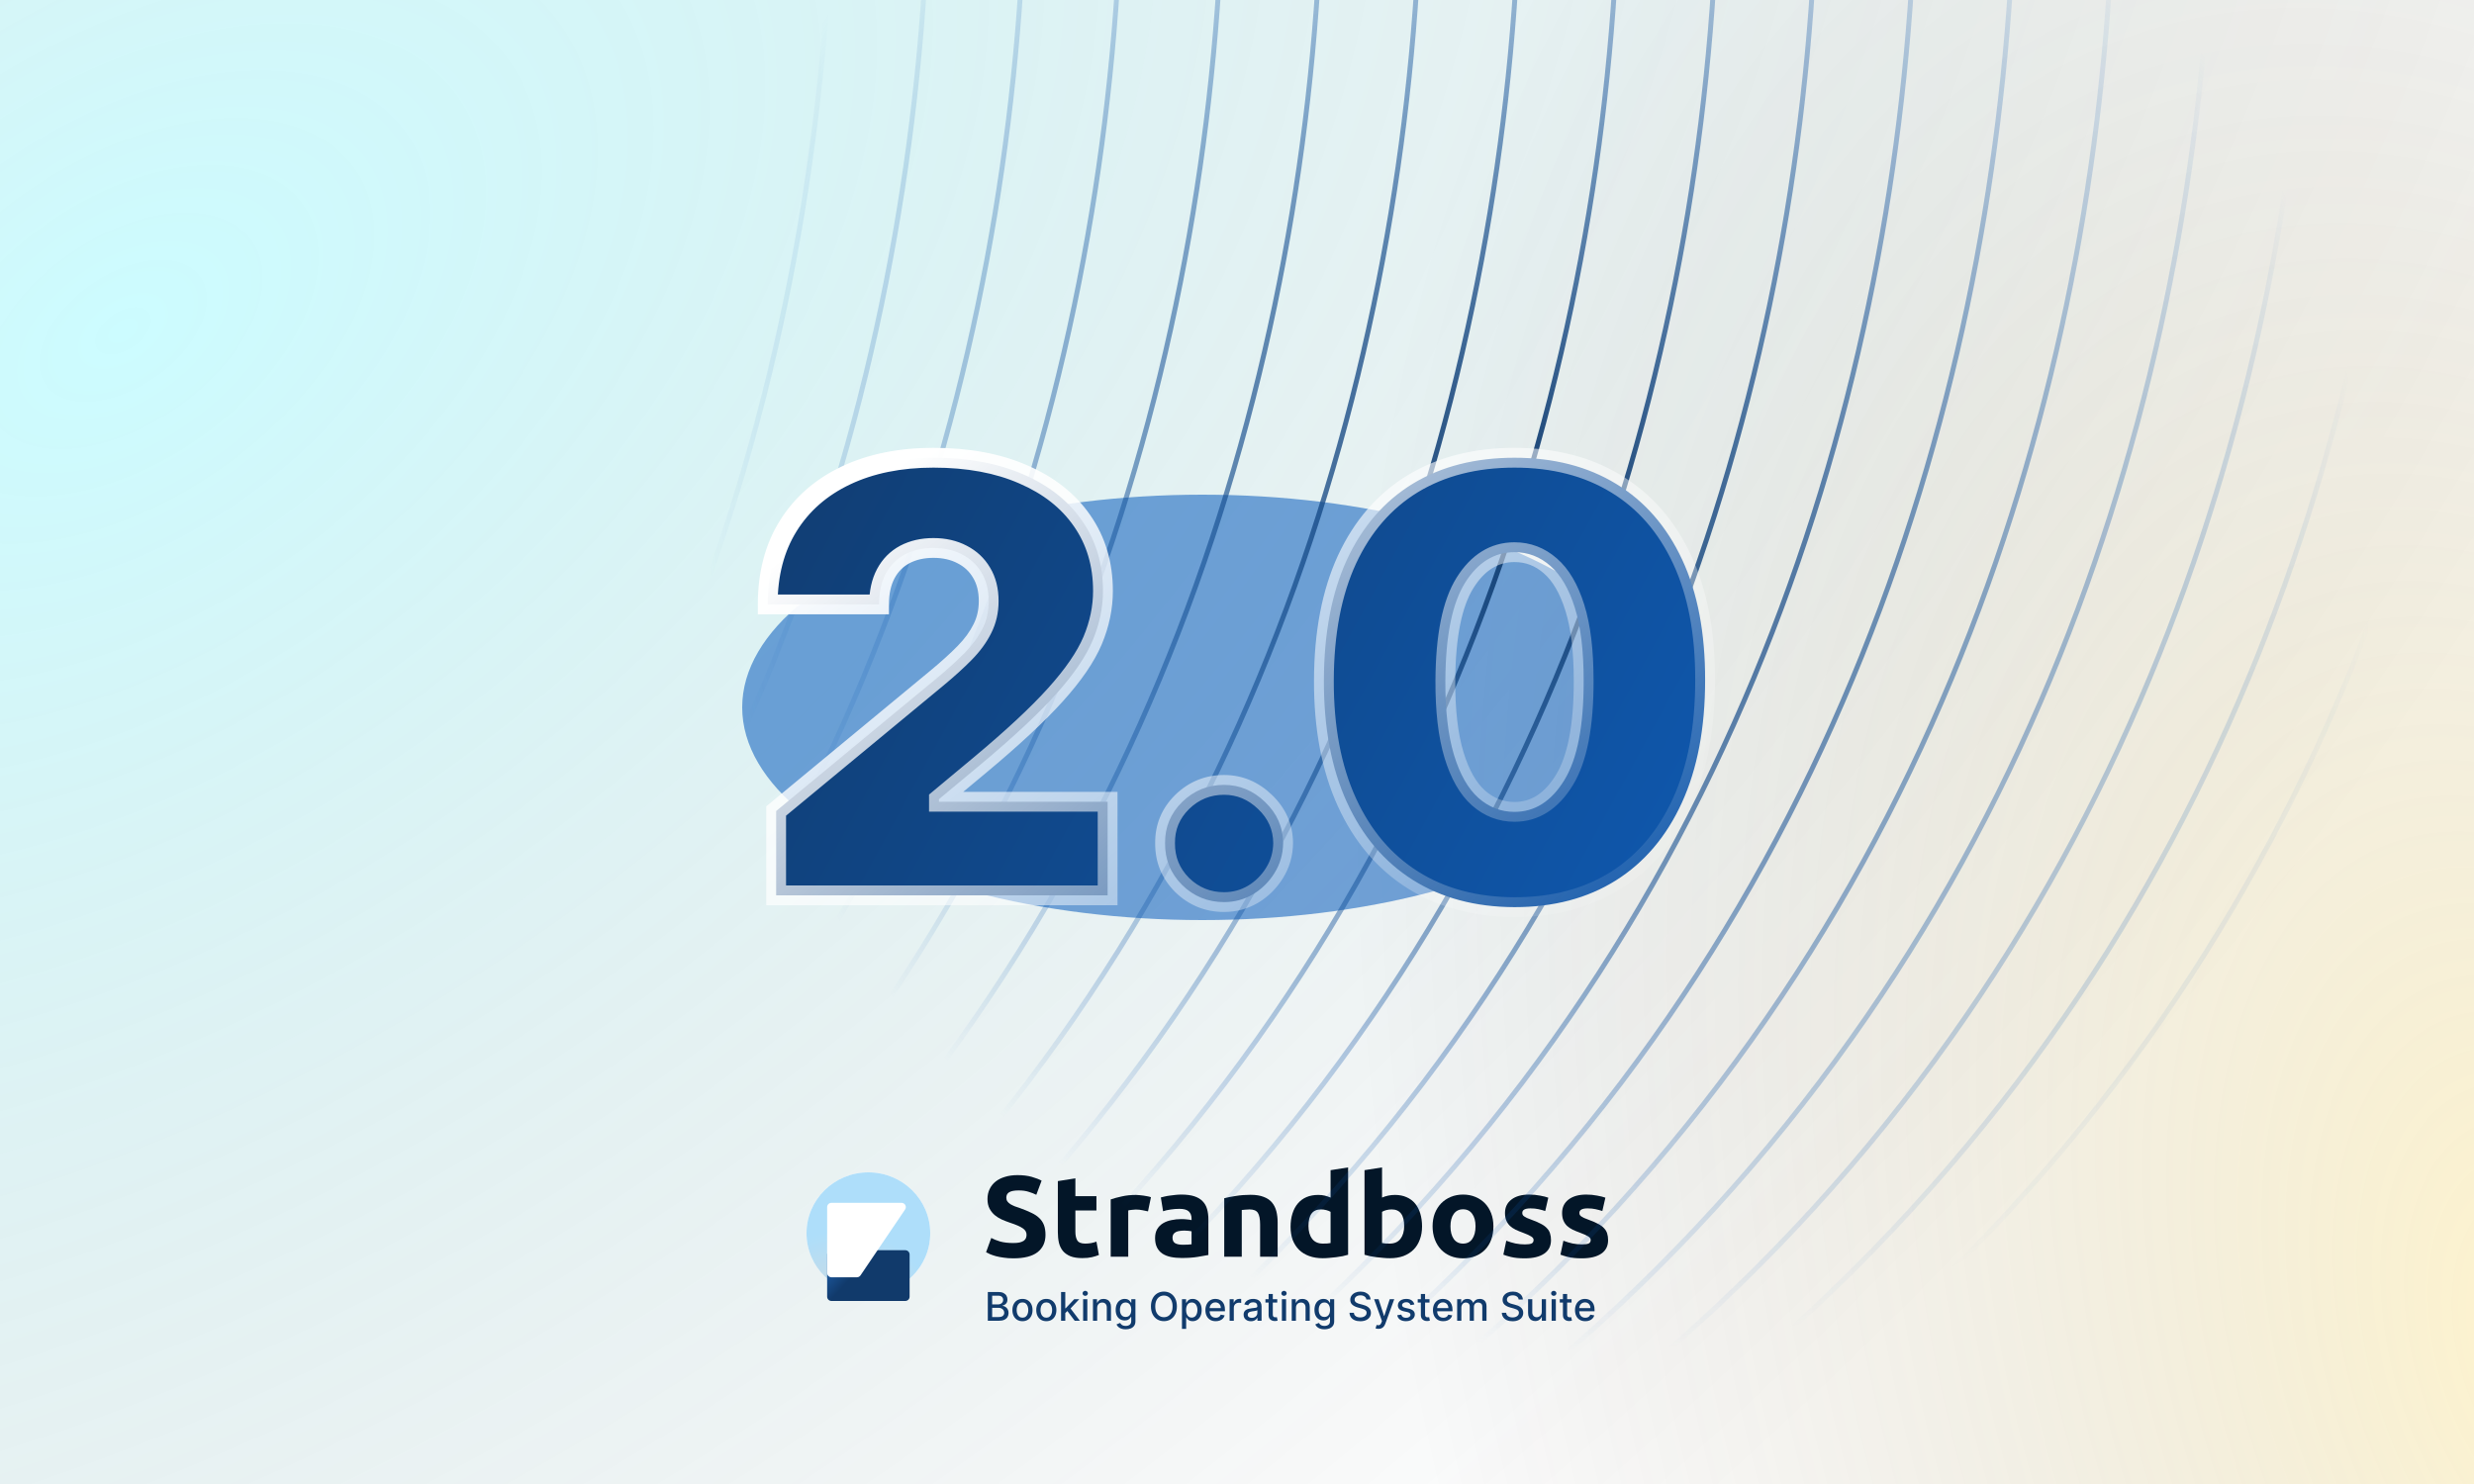 <svg width="500" height="300" viewBox="0 0 500 300" fill="none" xmlns="http://www.w3.org/2000/svg">
<g clip-path="url(#clip0_1_2)">
<rect width="500" height="300" fill="white"/>
<rect width="500" height="300" fill="url(#paint0_radial_1_2)" fill-opacity="0.2"/>
<rect width="500" height="300" fill="url(#paint1_radial_1_2)" fill-opacity="0.2"/>
<path d="M204.804 251.285C205.327 251.285 205.755 251.246 206.088 251.168C206.437 251.075 206.714 250.959 206.92 250.819C207.126 250.664 207.269 250.486 207.348 250.284C207.428 250.083 207.467 249.858 207.467 249.61C207.467 249.082 207.214 248.648 206.706 248.307C206.199 247.95 205.327 247.57 204.091 247.167C203.552 246.981 203.013 246.772 202.474 246.539C201.935 246.291 201.451 245.988 201.023 245.632C200.595 245.259 200.247 244.817 199.977 244.305C199.708 243.778 199.573 243.142 199.573 242.398C199.573 241.653 199.716 240.986 200.001 240.397C200.286 239.792 200.69 239.28 201.214 238.862C201.737 238.443 202.371 238.125 203.116 237.908C203.861 237.675 204.701 237.559 205.636 237.559C206.746 237.559 207.705 237.675 208.513 237.908C209.322 238.14 209.988 238.396 210.511 238.675L209.441 241.537C208.981 241.304 208.466 241.103 207.895 240.932C207.34 240.746 206.667 240.653 205.874 240.653C204.986 240.653 204.344 240.777 203.948 241.025C203.568 241.258 203.377 241.622 203.377 242.119C203.377 242.413 203.449 242.661 203.591 242.863C203.734 243.065 203.932 243.251 204.186 243.421C204.455 243.576 204.757 243.724 205.089 243.863C205.438 243.987 205.819 244.119 206.231 244.259C207.087 244.569 207.832 244.879 208.466 245.189C209.1 245.484 209.623 245.833 210.035 246.236C210.463 246.64 210.78 247.113 210.986 247.656C211.192 248.198 211.296 248.858 211.296 249.633C211.296 251.138 210.757 252.308 209.679 253.146C208.601 253.968 206.976 254.379 204.804 254.379C204.075 254.379 203.417 254.333 202.83 254.239C202.244 254.162 201.721 254.061 201.261 253.937C200.817 253.813 200.429 253.681 200.096 253.542C199.779 253.402 199.509 253.27 199.288 253.146L200.334 250.261C200.825 250.525 201.428 250.765 202.141 250.982C202.87 251.184 203.758 251.285 204.804 251.285Z" fill="#031628"/>
<path d="M213.793 238.768L217.336 238.21V241.816H221.592V244.701H217.336V249.005C217.336 249.734 217.463 250.315 217.716 250.75C217.986 251.184 218.517 251.401 219.31 251.401C219.69 251.401 220.078 251.37 220.475 251.308C220.887 251.23 221.259 251.13 221.592 251.006L222.092 253.704C221.664 253.875 221.188 254.022 220.665 254.146C220.142 254.27 219.5 254.332 218.739 254.332C217.772 254.332 216.971 254.208 216.337 253.96C215.703 253.697 215.196 253.34 214.815 252.89C214.435 252.425 214.165 251.866 214.007 251.215C213.864 250.564 213.793 249.842 213.793 249.051V238.768Z" fill="#031628"/>
<path d="M232.015 244.887C231.698 244.81 231.325 244.732 230.897 244.654C230.469 244.561 230.01 244.515 229.518 244.515C229.296 244.515 229.027 244.538 228.71 244.585C228.409 244.616 228.179 244.654 228.02 244.701V254.053H224.477V242.468C225.112 242.25 225.857 242.049 226.713 241.863C227.584 241.661 228.551 241.56 229.614 241.56C229.804 241.56 230.034 241.576 230.303 241.607C230.573 241.622 230.842 241.653 231.112 241.7C231.381 241.731 231.65 241.777 231.92 241.839C232.189 241.886 232.419 241.948 232.609 242.026L232.015 244.887Z" fill="#031628"/>
<path d="M239.056 251.634C239.405 251.634 239.738 251.626 240.055 251.61C240.372 251.595 240.625 251.572 240.816 251.541V248.912C240.673 248.881 240.459 248.85 240.174 248.819C239.888 248.788 239.627 248.772 239.389 248.772C239.056 248.772 238.739 248.795 238.438 248.842C238.152 248.873 237.899 248.943 237.677 249.051C237.455 249.16 237.281 249.307 237.154 249.493C237.027 249.68 236.964 249.912 236.964 250.191C236.964 250.734 237.146 251.114 237.51 251.331C237.891 251.533 238.406 251.634 239.056 251.634ZM238.771 241.49C239.817 241.49 240.689 241.607 241.386 241.839C242.084 242.072 242.639 242.406 243.051 242.84C243.479 243.274 243.78 243.801 243.954 244.422C244.129 245.042 244.216 245.732 244.216 246.492V253.704C243.709 253.813 243.003 253.937 242.1 254.077C241.196 254.232 240.102 254.309 238.818 254.309C238.01 254.309 237.273 254.239 236.607 254.1C235.957 253.96 235.394 253.735 234.919 253.425C234.443 253.099 234.078 252.681 233.825 252.169C233.571 251.657 233.444 251.029 233.444 250.284C233.444 249.571 233.587 248.966 233.872 248.47C234.174 247.973 234.57 247.578 235.061 247.283C235.553 246.989 236.115 246.779 236.749 246.655C237.384 246.516 238.041 246.446 238.723 246.446C239.183 246.446 239.587 246.469 239.936 246.516C240.3 246.547 240.594 246.593 240.816 246.655V246.329C240.816 245.74 240.633 245.267 240.269 244.91C239.904 244.554 239.27 244.375 238.366 244.375C237.764 244.375 237.17 244.422 236.583 244.515C235.997 244.592 235.489 244.709 235.061 244.864L234.609 242.072C234.816 242.01 235.069 241.948 235.37 241.886C235.687 241.808 236.028 241.746 236.393 241.7C236.757 241.638 237.138 241.591 237.534 241.56C237.946 241.514 238.358 241.49 238.771 241.49Z" fill="#031628"/>
<path d="M247.42 242.235C248.022 242.064 248.799 241.909 249.75 241.77C250.701 241.615 251.7 241.537 252.746 241.537C253.808 241.537 254.688 241.677 255.385 241.956C256.099 242.219 256.661 242.599 257.074 243.096C257.486 243.592 257.779 244.181 257.953 244.864C258.128 245.546 258.215 246.306 258.215 247.144V254.053H254.672V247.563C254.672 246.446 254.521 245.655 254.22 245.19C253.919 244.724 253.356 244.492 252.532 244.492C252.278 244.492 252.009 244.507 251.724 244.538C251.438 244.554 251.185 244.577 250.963 244.608V254.053H247.42V242.235Z" fill="#031628"/>
<path d="M264.442 247.842C264.442 248.912 264.687 249.773 265.179 250.424C265.67 251.075 266.399 251.401 267.366 251.401C267.683 251.401 267.977 251.393 268.246 251.378C268.516 251.347 268.738 251.316 268.912 251.285V244.98C268.69 244.841 268.397 244.724 268.032 244.631C267.683 244.538 267.327 244.492 266.962 244.492C265.282 244.492 264.442 245.608 264.442 247.842ZM272.455 253.658C272.138 253.751 271.773 253.844 271.361 253.937C270.949 254.015 270.513 254.084 270.053 254.146C269.609 254.208 269.15 254.255 268.674 254.286C268.214 254.333 267.771 254.356 267.343 254.356C266.312 254.356 265.393 254.208 264.584 253.914C263.776 253.619 263.094 253.2 262.539 252.657C261.984 252.099 261.557 251.432 261.255 250.657C260.97 249.866 260.827 248.982 260.827 248.005C260.827 247.012 260.954 246.12 261.208 245.329C261.461 244.523 261.826 243.84 262.302 243.282C262.777 242.723 263.356 242.297 264.037 242.002C264.735 241.708 265.527 241.56 266.415 241.56C266.907 241.56 267.343 241.607 267.723 241.7C268.119 241.793 268.516 241.925 268.912 242.095V236.558L272.455 236V253.658Z" fill="#031628"/>
<path d="M283.786 247.842C283.786 245.608 282.945 244.492 281.265 244.492C280.9 244.492 280.536 244.538 280.171 244.631C279.822 244.724 279.537 244.841 279.315 244.98V251.285C279.49 251.316 279.712 251.347 279.981 251.378C280.25 251.393 280.544 251.401 280.861 251.401C281.828 251.401 282.557 251.075 283.048 250.424C283.54 249.773 283.786 248.912 283.786 247.842ZM287.4 247.935C287.4 248.912 287.249 249.796 286.948 250.587C286.663 251.378 286.243 252.053 285.688 252.611C285.133 253.169 284.451 253.604 283.643 253.914C282.834 254.208 281.915 254.356 280.885 254.356C280.457 254.356 280.005 254.333 279.529 254.286C279.07 254.255 278.61 254.208 278.15 254.146C277.706 254.084 277.278 254.015 276.866 253.937C276.454 253.844 276.089 253.751 275.772 253.658V236.558L279.315 236V242.095C279.712 241.925 280.124 241.793 280.552 241.7C280.98 241.607 281.439 241.56 281.931 241.56C282.819 241.56 283.603 241.715 284.285 242.026C284.966 242.32 285.537 242.747 285.997 243.305C286.457 243.863 286.805 244.538 287.043 245.329C287.281 246.105 287.4 246.973 287.4 247.935Z" fill="#031628"/>
<path d="M301.822 247.911C301.822 248.873 301.679 249.757 301.394 250.564C301.108 251.355 300.696 252.037 300.157 252.611C299.618 253.169 298.968 253.603 298.207 253.914C297.462 254.224 296.622 254.379 295.687 254.379C294.767 254.379 293.927 254.224 293.166 253.914C292.421 253.603 291.779 253.169 291.24 252.611C290.701 252.037 290.281 251.355 289.98 250.564C289.679 249.757 289.528 248.873 289.528 247.911C289.528 246.95 289.679 246.074 289.98 245.283C290.297 244.492 290.725 243.817 291.264 243.259C291.819 242.7 292.469 242.266 293.214 241.956C293.975 241.646 294.799 241.49 295.687 241.49C296.59 241.49 297.415 241.646 298.16 241.956C298.921 242.266 299.571 242.7 300.11 243.259C300.649 243.817 301.069 244.492 301.37 245.283C301.671 246.074 301.822 246.95 301.822 247.911ZM298.207 247.911C298.207 246.841 297.985 246.004 297.542 245.399C297.114 244.778 296.495 244.468 295.687 244.468C294.878 244.468 294.252 244.778 293.808 245.399C293.365 246.004 293.143 246.841 293.143 247.911C293.143 248.982 293.365 249.835 293.808 250.471C294.252 251.091 294.878 251.401 295.687 251.401C296.495 251.401 297.114 251.091 297.542 250.471C297.985 249.835 298.207 248.982 298.207 247.911Z" fill="#031628"/>
<path d="M308.157 251.564C308.807 251.564 309.266 251.502 309.536 251.378C309.805 251.254 309.94 251.013 309.94 250.657C309.94 250.377 309.766 250.137 309.417 249.935C309.068 249.718 308.537 249.478 307.824 249.214C307.269 249.013 306.762 248.803 306.302 248.586C305.858 248.369 305.478 248.113 305.161 247.818C304.844 247.508 304.598 247.144 304.423 246.725C304.249 246.306 304.162 245.802 304.162 245.213C304.162 244.065 304.598 243.158 305.47 242.491C306.342 241.824 307.538 241.49 309.06 241.49C309.821 241.49 310.55 241.56 311.248 241.7C311.945 241.824 312.5 241.963 312.912 242.119L312.294 244.817C311.882 244.678 311.43 244.554 310.939 244.445C310.463 244.336 309.924 244.282 309.322 244.282C308.212 244.282 307.657 244.585 307.657 245.189C307.657 245.329 307.681 245.453 307.729 245.562C307.776 245.67 307.871 245.779 308.014 245.887C308.157 245.98 308.347 246.089 308.585 246.213C308.838 246.322 309.155 246.446 309.536 246.585C310.313 246.864 310.955 247.144 311.462 247.423C311.969 247.687 312.365 247.981 312.651 248.307C312.952 248.617 313.158 248.966 313.269 249.354C313.396 249.742 313.459 250.191 313.459 250.703C313.459 251.913 312.992 252.828 312.056 253.448C311.137 254.069 309.829 254.379 308.133 254.379C307.023 254.379 306.096 254.286 305.351 254.1C304.622 253.914 304.114 253.759 303.829 253.634L304.423 250.819C305.026 251.052 305.644 251.238 306.278 251.378C306.912 251.502 307.538 251.564 308.157 251.564Z" fill="#031628"/>
<path d="M319.697 251.564C320.347 251.564 320.807 251.502 321.077 251.378C321.346 251.254 321.481 251.013 321.481 250.657C321.481 250.377 321.306 250.137 320.958 249.935C320.609 249.718 320.078 249.478 319.365 249.214C318.81 249.013 318.302 248.803 317.843 248.586C317.399 248.369 317.018 248.113 316.701 247.818C316.384 247.508 316.139 247.144 315.964 246.725C315.79 246.306 315.703 245.802 315.703 245.213C315.703 244.065 316.139 243.158 317.01 242.491C317.882 241.824 319.079 241.49 320.601 241.49C321.362 241.49 322.091 241.56 322.789 241.7C323.486 241.824 324.041 241.963 324.453 242.119L323.835 244.817C323.423 244.678 322.971 244.554 322.479 244.445C322.004 244.336 321.465 244.282 320.863 244.282C319.753 244.282 319.198 244.585 319.198 245.189C319.198 245.329 319.222 245.453 319.269 245.562C319.317 245.67 319.412 245.779 319.555 245.887C319.697 245.98 319.888 246.089 320.125 246.213C320.379 246.322 320.696 246.446 321.077 246.585C321.853 246.864 322.495 247.144 323.003 247.423C323.51 247.687 323.906 247.981 324.191 248.307C324.493 248.617 324.699 248.966 324.81 249.354C324.937 249.742 325 250.191 325 250.703C325 251.913 324.532 252.828 323.597 253.448C322.678 254.069 321.37 254.379 319.674 254.379C318.564 254.379 317.637 254.286 316.892 254.1C316.162 253.914 315.655 253.759 315.37 253.634L315.964 250.819C316.567 251.052 317.185 251.238 317.819 251.378C318.453 251.502 319.079 251.564 319.697 251.564Z" fill="#031628"/>
<path d="M199.639 267V261.182H201.77C202.183 261.182 202.525 261.25 202.795 261.386C203.066 261.521 203.269 261.704 203.403 261.935C203.538 262.164 203.605 262.422 203.605 262.71C203.605 262.953 203.561 263.157 203.472 263.324C203.383 263.489 203.263 263.621 203.114 263.722C202.966 263.82 202.803 263.892 202.625 263.938V263.994C202.818 264.004 203.007 264.066 203.19 264.182C203.376 264.296 203.529 264.457 203.651 264.668C203.772 264.878 203.832 265.134 203.832 265.435C203.832 265.732 203.762 265.999 203.622 266.236C203.484 266.471 203.27 266.657 202.98 266.795C202.69 266.932 202.32 267 201.869 267H199.639ZM200.517 266.247H201.784C202.204 266.247 202.506 266.166 202.687 266.003C202.869 265.84 202.96 265.636 202.96 265.392C202.96 265.208 202.914 265.04 202.821 264.886C202.728 264.733 202.596 264.611 202.423 264.52C202.253 264.429 202.05 264.383 201.815 264.383H200.517V266.247ZM200.517 263.699H201.693C201.89 263.699 202.067 263.661 202.224 263.585C202.383 263.509 202.509 263.403 202.602 263.267C202.697 263.129 202.744 262.966 202.744 262.778C202.744 262.538 202.66 262.336 202.491 262.173C202.323 262.01 202.064 261.929 201.716 261.929H200.517V263.699ZM206.643 267.088C206.234 267.088 205.877 266.994 205.572 266.807C205.267 266.619 205.031 266.357 204.862 266.02C204.694 265.683 204.609 265.289 204.609 264.838C204.609 264.385 204.694 263.99 204.862 263.651C205.031 263.312 205.267 263.048 205.572 262.861C205.877 262.673 206.234 262.58 206.643 262.58C207.053 262.58 207.41 262.673 207.714 262.861C208.019 263.048 208.256 263.312 208.425 263.651C208.593 263.99 208.678 264.385 208.678 264.838C208.678 265.289 208.593 265.683 208.425 266.02C208.256 266.357 208.019 266.619 207.714 266.807C207.41 266.994 207.053 267.088 206.643 267.088ZM206.646 266.375C206.911 266.375 207.131 266.305 207.305 266.165C207.48 266.025 207.608 265.838 207.692 265.605C207.777 265.372 207.82 265.115 207.82 264.835C207.82 264.557 207.777 264.301 207.692 264.068C207.608 263.833 207.48 263.645 207.305 263.503C207.131 263.361 206.911 263.29 206.646 263.29C206.379 263.29 206.158 263.361 205.981 263.503C205.807 263.645 205.678 263.833 205.592 264.068C205.509 264.301 205.467 264.557 205.467 264.835C205.467 265.115 205.509 265.372 205.592 265.605C205.678 265.838 205.807 266.025 205.981 266.165C206.158 266.305 206.379 266.375 206.646 266.375ZM211.464 267.088C211.055 267.088 210.698 266.994 210.393 266.807C210.088 266.619 209.851 266.357 209.682 266.02C209.514 265.683 209.43 265.289 209.43 264.838C209.43 264.385 209.514 263.99 209.682 263.651C209.851 263.312 210.088 263.048 210.393 262.861C210.698 262.673 211.055 262.58 211.464 262.58C211.873 262.58 212.23 262.673 212.535 262.861C212.84 263.048 213.076 263.312 213.245 263.651C213.414 263.99 213.498 264.385 213.498 264.838C213.498 265.289 213.414 265.683 213.245 266.02C213.076 266.357 212.84 266.619 212.535 266.807C212.23 266.994 211.873 267.088 211.464 267.088ZM211.467 266.375C211.732 266.375 211.951 266.305 212.126 266.165C212.3 266.025 212.429 265.838 212.512 265.605C212.597 265.372 212.64 265.115 212.64 264.835C212.64 264.557 212.597 264.301 212.512 264.068C212.429 263.833 212.3 263.645 212.126 263.503C211.951 263.361 211.732 263.29 211.467 263.29C211.2 263.29 210.978 263.361 210.802 263.503C210.628 263.645 210.498 263.833 210.413 264.068C210.329 264.301 210.288 264.557 210.288 264.835C210.288 265.115 210.329 265.372 210.413 265.605C210.498 265.838 210.628 266.025 210.802 266.165C210.978 266.305 211.2 266.375 211.467 266.375ZM215.227 265.52L215.222 264.483H215.369L217.108 262.636H218.125L216.142 264.739H216.008L215.227 265.52ZM214.446 267V261.182H215.295V267H214.446ZM217.202 267L215.639 264.926L216.224 264.332L218.244 267H217.202ZM218.899 267V262.636H219.749V267H218.899ZM219.328 261.963C219.18 261.963 219.053 261.914 218.947 261.815C218.843 261.715 218.791 261.596 218.791 261.457C218.791 261.317 218.843 261.198 218.947 261.099C219.053 260.999 219.18 260.949 219.328 260.949C219.476 260.949 219.602 260.999 219.706 261.099C219.812 261.198 219.865 261.317 219.865 261.457C219.865 261.596 219.812 261.715 219.706 261.815C219.602 261.914 219.476 261.963 219.328 261.963ZM221.741 264.409V267H220.891V262.636H221.707V263.347H221.761C221.861 263.115 222.018 262.93 222.232 262.79C222.448 262.65 222.72 262.58 223.048 262.58C223.345 262.58 223.605 262.642 223.829 262.767C224.052 262.89 224.226 263.074 224.349 263.318C224.472 263.562 224.533 263.865 224.533 264.224V267H223.684V264.327C223.684 264.01 223.602 263.763 223.437 263.585C223.272 263.405 223.046 263.315 222.758 263.315C222.561 263.315 222.386 263.358 222.232 263.443C222.081 263.528 221.96 263.653 221.871 263.818C221.784 263.981 221.741 264.178 221.741 264.409ZM227.502 268.727C227.155 268.727 226.857 268.682 226.607 268.591C226.359 268.5 226.156 268.38 225.999 268.23C225.842 268.08 225.725 267.917 225.647 267.739L226.377 267.438C226.428 267.521 226.496 267.609 226.582 267.702C226.669 267.796 226.786 267.877 226.934 267.943C227.084 268.009 227.276 268.043 227.511 268.043C227.833 268.043 228.099 267.964 228.309 267.807C228.519 267.652 228.624 267.403 228.624 267.062V266.205H228.57C228.519 266.297 228.445 266.401 228.349 266.514C228.254 266.628 228.123 266.726 227.957 266.81C227.79 266.893 227.573 266.935 227.306 266.935C226.961 266.935 226.651 266.854 226.374 266.693C226.1 266.53 225.882 266.291 225.721 265.974C225.562 265.656 225.482 265.265 225.482 264.801C225.482 264.337 225.561 263.939 225.718 263.608C225.877 263.276 226.095 263.023 226.371 262.847C226.648 262.669 226.961 262.58 227.312 262.58C227.583 262.58 227.801 262.625 227.968 262.716C228.135 262.805 228.264 262.909 228.357 263.028C228.452 263.148 228.525 263.253 228.576 263.344H228.638V262.636H229.471V267.097C229.471 267.472 229.384 267.779 229.209 268.02C229.035 268.26 228.799 268.438 228.502 268.554C228.207 268.67 227.873 268.727 227.502 268.727ZM227.494 266.23C227.738 266.23 227.944 266.173 228.113 266.06C228.283 265.944 228.412 265.779 228.499 265.565C228.588 265.349 228.633 265.091 228.633 264.79C228.633 264.496 228.589 264.238 228.502 264.014C228.415 263.791 228.287 263.617 228.119 263.492C227.95 263.365 227.742 263.301 227.494 263.301C227.238 263.301 227.025 263.367 226.854 263.5C226.684 263.631 226.555 263.809 226.468 264.034C226.383 264.259 226.34 264.511 226.34 264.79C226.34 265.076 226.384 265.327 226.471 265.543C226.558 265.759 226.687 265.927 226.857 266.048C227.03 266.169 227.242 266.23 227.494 266.23ZM237.849 264.091C237.849 264.712 237.736 265.246 237.508 265.693C237.281 266.138 236.97 266.481 236.574 266.722C236.18 266.96 235.732 267.08 235.23 267.08C234.726 267.08 234.276 266.96 233.881 266.722C233.487 266.481 233.176 266.137 232.949 265.69C232.722 265.243 232.608 264.71 232.608 264.091C232.608 263.47 232.722 262.937 232.949 262.492C233.176 262.045 233.487 261.702 233.881 261.463C234.276 261.223 234.726 261.102 235.23 261.102C235.732 261.102 236.18 261.223 236.574 261.463C236.97 261.702 237.281 262.045 237.508 262.492C237.736 262.937 237.849 263.47 237.849 264.091ZM236.98 264.091C236.98 263.617 236.903 263.219 236.75 262.895C236.598 262.569 236.39 262.323 236.125 262.156C235.862 261.988 235.563 261.903 235.23 261.903C234.895 261.903 234.596 261.988 234.332 262.156C234.069 262.323 233.861 262.569 233.707 262.895C233.556 263.219 233.48 263.617 233.48 264.091C233.48 264.564 233.556 264.964 233.707 265.29C233.861 265.614 234.069 265.86 234.332 266.028C234.596 266.195 234.895 266.278 235.23 266.278C235.563 266.278 235.862 266.195 236.125 266.028C236.39 265.86 236.598 265.614 236.75 265.29C236.903 264.964 236.98 264.564 236.98 264.091ZM238.876 268.636V262.636H239.705V263.344H239.776C239.825 263.253 239.896 263.148 239.989 263.028C240.082 262.909 240.211 262.805 240.376 262.716C240.54 262.625 240.758 262.58 241.029 262.58C241.381 262.58 241.696 262.669 241.972 262.847C242.249 263.025 242.466 263.281 242.623 263.617C242.782 263.952 242.861 264.355 242.861 264.827C242.861 265.298 242.783 265.703 242.626 266.04C242.468 266.375 242.253 266.633 241.978 266.815C241.703 266.995 241.39 267.085 241.038 267.085C240.772 267.085 240.556 267.041 240.387 266.952C240.22 266.863 240.09 266.759 239.995 266.639C239.9 266.52 239.827 266.414 239.776 266.321H239.725V268.636H238.876ZM239.708 264.818C239.708 265.125 239.753 265.394 239.842 265.625C239.931 265.856 240.059 266.037 240.228 266.168C240.396 266.296 240.603 266.361 240.847 266.361C241.101 266.361 241.313 266.294 241.484 266.159C241.654 266.023 241.783 265.838 241.87 265.605C241.959 265.372 242.004 265.11 242.004 264.818C242.004 264.53 241.96 264.272 241.873 264.043C241.788 263.813 241.659 263.633 241.486 263.5C241.316 263.367 241.103 263.301 240.847 263.301C240.601 263.301 240.393 263.365 240.222 263.492C240.054 263.618 239.926 263.795 239.839 264.023C239.752 264.25 239.708 264.515 239.708 264.818ZM245.694 267.088C245.264 267.088 244.894 266.996 244.583 266.812C244.274 266.627 244.036 266.367 243.867 266.031C243.7 265.694 243.617 265.299 243.617 264.847C243.617 264.4 243.7 264.006 243.867 263.665C244.036 263.324 244.271 263.058 244.572 262.867C244.875 262.675 245.229 262.58 245.634 262.58C245.88 262.58 246.119 262.62 246.35 262.702C246.581 262.783 246.789 262.911 246.972 263.085C247.156 263.259 247.301 263.486 247.407 263.764C247.513 264.041 247.566 264.377 247.566 264.773V265.074H244.097V264.438H246.734C246.734 264.214 246.688 264.016 246.597 263.844C246.506 263.669 246.379 263.532 246.214 263.432C246.051 263.331 245.86 263.281 245.64 263.281C245.401 263.281 245.193 263.34 245.015 263.457C244.839 263.573 244.702 263.724 244.606 263.912C244.511 264.097 244.464 264.299 244.464 264.517V265.014C244.464 265.306 244.515 265.554 244.617 265.758C244.721 265.963 244.866 266.119 245.052 266.227C245.237 266.333 245.454 266.386 245.702 266.386C245.863 266.386 246.01 266.364 246.143 266.318C246.275 266.271 246.39 266.201 246.486 266.108C246.583 266.015 246.657 265.901 246.708 265.764L247.512 265.909C247.448 266.146 247.332 266.353 247.165 266.531C247.001 266.707 246.793 266.845 246.543 266.943C246.295 267.04 246.012 267.088 245.694 267.088ZM248.508 267V262.636H249.329V263.33H249.375C249.454 263.095 249.595 262.91 249.795 262.776C249.998 262.639 250.227 262.571 250.483 262.571C250.536 262.571 250.598 262.573 250.67 262.577C250.744 262.581 250.802 262.585 250.844 262.591V263.403C250.81 263.394 250.749 263.384 250.662 263.372C250.575 263.359 250.488 263.352 250.401 263.352C250.2 263.352 250.021 263.395 249.864 263.48C249.708 263.563 249.585 263.68 249.494 263.83C249.403 263.977 249.358 264.146 249.358 264.335V267H248.508ZM252.81 267.097C252.533 267.097 252.283 267.045 252.06 266.943C251.836 266.839 251.659 266.688 251.528 266.492C251.4 266.295 251.335 266.053 251.335 265.767C251.335 265.521 251.383 265.318 251.477 265.159C251.572 265 251.7 264.874 251.861 264.781C252.022 264.688 252.202 264.618 252.401 264.571C252.599 264.524 252.802 264.488 253.008 264.463C253.27 264.433 253.482 264.408 253.645 264.389C253.808 264.368 253.926 264.335 254 264.29C254.074 264.244 254.111 264.17 254.111 264.068V264.048C254.111 263.8 254.041 263.608 253.901 263.472C253.762 263.335 253.556 263.267 253.281 263.267C252.995 263.267 252.77 263.33 252.605 263.457C252.442 263.582 252.329 263.722 252.267 263.875L251.469 263.693C251.563 263.428 251.702 263.214 251.883 263.051C252.067 262.886 252.278 262.767 252.517 262.693C252.756 262.617 253.007 262.58 253.27 262.58C253.444 262.58 253.629 262.6 253.824 262.642C254.021 262.682 254.204 262.756 254.375 262.864C254.547 262.972 254.688 263.126 254.798 263.327C254.908 263.526 254.963 263.784 254.963 264.102V267H254.133V266.403H254.099C254.044 266.513 253.962 266.621 253.852 266.727C253.742 266.833 253.601 266.921 253.429 266.992C253.257 267.062 253.05 267.097 252.81 267.097ZM252.994 266.415C253.229 266.415 253.43 266.368 253.597 266.276C253.765 266.183 253.893 266.062 253.98 265.912C254.069 265.76 254.114 265.598 254.114 265.426V264.864C254.083 264.894 254.025 264.922 253.937 264.949C253.852 264.974 253.755 264.995 253.645 265.014C253.535 265.031 253.428 265.047 253.324 265.062C253.22 265.076 253.133 265.087 253.062 265.097C252.898 265.117 252.747 265.153 252.611 265.202C252.476 265.251 252.368 265.322 252.287 265.415C252.207 265.506 252.168 265.627 252.168 265.778C252.168 265.989 252.245 266.148 252.401 266.256C252.556 266.362 252.754 266.415 252.994 266.415ZM258.131 262.636V263.318H255.748V262.636H258.131ZM256.387 261.591H257.236V265.719C257.236 265.883 257.261 266.008 257.31 266.091C257.36 266.172 257.423 266.228 257.501 266.258C257.58 266.287 257.666 266.301 257.759 266.301C257.827 266.301 257.887 266.296 257.938 266.287C257.989 266.277 258.029 266.27 258.057 266.264L258.211 266.966C258.162 266.985 258.092 267.004 258.001 267.023C257.91 267.044 257.796 267.055 257.66 267.057C257.436 267.061 257.228 267.021 257.035 266.938C256.842 266.854 256.685 266.725 256.566 266.551C256.447 266.377 256.387 266.158 256.387 265.895V261.591ZM259.071 267V262.636H259.92V267H259.071ZM259.5 261.963C259.352 261.963 259.225 261.914 259.119 261.815C259.015 261.715 258.963 261.596 258.963 261.457C258.963 261.317 259.015 261.198 259.119 261.099C259.225 260.999 259.352 260.949 259.5 260.949C259.648 260.949 259.774 260.999 259.878 261.099C259.984 261.198 260.037 261.317 260.037 261.457C260.037 261.596 259.984 261.715 259.878 261.815C259.774 261.914 259.648 261.963 259.5 261.963ZM261.913 264.409V267H261.063V262.636H261.879V263.347H261.932C262.033 263.115 262.19 262.93 262.404 262.79C262.62 262.65 262.892 262.58 263.219 262.58C263.517 262.58 263.777 262.642 264.001 262.767C264.224 262.89 264.397 263.074 264.521 263.318C264.644 263.562 264.705 263.865 264.705 264.224V267H263.856V264.327C263.856 264.01 263.773 263.763 263.609 263.585C263.444 263.405 263.218 263.315 262.93 263.315C262.733 263.315 262.557 263.358 262.404 263.443C262.253 263.528 262.132 263.653 262.043 263.818C261.956 263.981 261.913 264.178 261.913 264.409ZM267.674 268.727C267.327 268.727 267.029 268.682 266.779 268.591C266.531 268.5 266.328 268.38 266.171 268.23C266.014 268.08 265.897 267.917 265.819 267.739L266.549 267.438C266.6 267.521 266.668 267.609 266.754 267.702C266.841 267.796 266.958 267.877 267.106 267.943C267.255 268.009 267.448 268.043 267.683 268.043C268.004 268.043 268.271 267.964 268.481 267.807C268.691 267.652 268.796 267.403 268.796 267.062V266.205H268.742C268.691 266.297 268.617 266.401 268.521 266.514C268.426 266.628 268.295 266.726 268.129 266.81C267.962 266.893 267.745 266.935 267.478 266.935C267.133 266.935 266.823 266.854 266.546 266.693C266.272 266.53 266.054 266.291 265.893 265.974C265.734 265.656 265.654 265.265 265.654 264.801C265.654 264.337 265.733 263.939 265.89 263.608C266.049 263.276 266.267 263.023 266.543 262.847C266.82 262.669 267.133 262.58 267.484 262.58C267.754 262.58 267.973 262.625 268.14 262.716C268.307 262.805 268.436 262.909 268.529 263.028C268.624 263.148 268.697 263.253 268.748 263.344H268.81V262.636H269.643V267.097C269.643 267.472 269.556 267.779 269.381 268.02C269.207 268.26 268.971 268.438 268.674 268.554C268.379 268.67 268.045 268.727 267.674 268.727ZM267.665 266.23C267.91 266.23 268.116 266.173 268.285 266.06C268.455 265.944 268.584 265.779 268.671 265.565C268.76 265.349 268.805 265.091 268.805 264.79C268.805 264.496 268.761 264.238 268.674 264.014C268.587 263.791 268.459 263.617 268.29 263.492C268.122 263.365 267.914 263.301 267.665 263.301C267.41 263.301 267.197 263.367 267.026 263.5C266.856 263.631 266.727 263.809 266.64 264.034C266.555 264.259 266.512 264.511 266.512 264.79C266.512 265.076 266.556 265.327 266.643 265.543C266.73 265.759 266.859 265.927 267.029 266.048C267.201 266.169 267.414 266.23 267.665 266.23ZM276.141 262.71C276.11 262.441 275.985 262.233 275.766 262.085C275.546 261.936 275.269 261.861 274.936 261.861C274.697 261.861 274.491 261.899 274.317 261.974C274.143 262.048 274.007 262.151 273.911 262.281C273.816 262.41 273.768 262.557 273.768 262.722C273.768 262.86 273.801 262.979 273.865 263.08C273.931 263.18 274.018 263.264 274.124 263.332C274.232 263.399 274.347 263.455 274.47 263.5C274.593 263.544 274.712 263.579 274.825 263.608L275.393 263.756C275.579 263.801 275.769 263.863 275.964 263.94C276.16 264.018 276.34 264.12 276.507 264.247C276.674 264.374 276.808 264.531 276.911 264.719C277.015 264.906 277.067 265.131 277.067 265.392C277.067 265.722 276.982 266.014 276.811 266.27C276.643 266.526 276.397 266.727 276.075 266.875C275.755 267.023 275.368 267.097 274.913 267.097C274.478 267.097 274.101 267.028 273.783 266.889C273.464 266.751 273.215 266.555 273.036 266.301C272.856 266.045 272.756 265.742 272.737 265.392H273.618C273.635 265.602 273.703 265.778 273.822 265.918C273.944 266.056 274.098 266.159 274.286 266.227C274.475 266.294 274.682 266.327 274.908 266.327C275.156 266.327 275.376 266.288 275.57 266.21C275.765 266.131 275.918 266.021 276.03 265.881C276.142 265.739 276.197 265.573 276.197 265.383C276.197 265.211 276.148 265.07 276.05 264.96C275.953 264.85 275.821 264.759 275.655 264.688C275.49 264.616 275.304 264.552 275.095 264.497L274.408 264.31C273.942 264.183 273.572 263.996 273.3 263.75C273.029 263.504 272.893 263.178 272.893 262.773C272.893 262.437 272.984 262.145 273.166 261.895C273.348 261.645 273.594 261.451 273.905 261.312C274.215 261.172 274.566 261.102 274.956 261.102C275.35 261.102 275.697 261.171 275.999 261.31C276.302 261.448 276.54 261.638 276.714 261.881C276.889 262.121 276.98 262.398 276.987 262.71H276.141ZM278.585 268.636C278.458 268.636 278.342 268.626 278.238 268.605C278.134 268.586 278.056 268.565 278.005 268.543L278.21 267.847C278.365 267.888 278.503 267.906 278.624 267.901C278.746 267.895 278.853 267.849 278.945 267.764C279.04 267.679 279.123 267.54 279.195 267.347L279.3 267.057L277.704 262.636H278.613L279.718 266.023H279.763L280.869 262.636H281.781L279.982 267.582C279.899 267.81 279.793 268.002 279.664 268.159C279.535 268.318 279.382 268.437 279.204 268.517C279.026 268.597 278.819 268.636 278.585 268.636ZM285.849 263.702L285.079 263.838C285.047 263.74 284.996 263.646 284.925 263.557C284.857 263.468 284.764 263.395 284.647 263.338C284.53 263.281 284.383 263.253 284.207 263.253C283.966 263.253 283.765 263.307 283.604 263.415C283.443 263.521 283.363 263.658 283.363 263.827C283.363 263.973 283.417 264.09 283.525 264.179C283.633 264.268 283.807 264.341 284.048 264.398L284.741 264.557C285.142 264.65 285.442 264.793 285.638 264.986C285.835 265.179 285.934 265.43 285.934 265.739C285.934 266 285.858 266.233 285.707 266.438C285.557 266.64 285.348 266.799 285.079 266.915C284.812 267.03 284.502 267.088 284.15 267.088C283.661 267.088 283.263 266.984 282.954 266.776C282.645 266.565 282.456 266.267 282.386 265.881L283.207 265.756C283.258 265.97 283.363 266.132 283.522 266.242C283.681 266.349 283.888 266.403 284.144 266.403C284.423 266.403 284.645 266.346 284.812 266.23C284.978 266.113 285.062 265.97 285.062 265.801C285.062 265.665 285.011 265.55 284.908 265.457C284.808 265.365 284.654 265.295 284.445 265.247L283.707 265.085C283.299 264.992 282.998 264.845 282.803 264.642C282.61 264.439 282.513 264.183 282.513 263.872C282.513 263.615 282.585 263.389 282.729 263.196C282.873 263.003 283.072 262.852 283.326 262.744C283.58 262.635 283.871 262.58 284.198 262.58C284.67 262.58 285.041 262.682 285.312 262.886C285.583 263.089 285.762 263.361 285.849 263.702ZM288.905 262.636V263.318H286.521V262.636H288.905ZM287.161 261.591H288.01V265.719C288.01 265.883 288.035 266.008 288.084 266.091C288.133 266.172 288.196 266.228 288.274 266.258C288.354 266.287 288.44 266.301 288.533 266.301C288.601 266.301 288.661 266.296 288.712 266.287C288.763 266.277 288.803 266.27 288.831 266.264L288.984 266.966C288.935 266.985 288.865 267.004 288.774 267.023C288.683 267.044 288.57 267.055 288.433 267.057C288.21 267.061 288.001 267.021 287.808 266.938C287.615 266.854 287.459 266.725 287.339 266.551C287.22 266.377 287.161 266.158 287.161 265.895V261.591ZM291.678 267.088C291.248 267.088 290.878 266.996 290.567 266.812C290.259 266.627 290.02 266.367 289.852 266.031C289.685 265.694 289.602 265.299 289.602 264.847C289.602 264.4 289.685 264.006 289.852 263.665C290.02 263.324 290.255 263.058 290.556 262.867C290.859 262.675 291.213 262.58 291.619 262.58C291.865 262.58 292.103 262.62 292.335 262.702C292.566 262.783 292.773 262.911 292.957 263.085C293.14 263.259 293.285 263.486 293.391 263.764C293.497 264.041 293.55 264.377 293.55 264.773V265.074H290.082V264.438H292.718C292.718 264.214 292.673 264.016 292.582 263.844C292.491 263.669 292.363 263.532 292.198 263.432C292.035 263.331 291.844 263.281 291.624 263.281C291.386 263.281 291.177 263.34 290.999 263.457C290.823 263.573 290.687 263.724 290.59 263.912C290.496 264.097 290.448 264.299 290.448 264.517V265.014C290.448 265.306 290.499 265.554 290.602 265.758C290.706 265.963 290.851 266.119 291.036 266.227C291.222 266.333 291.439 266.386 291.687 266.386C291.848 266.386 291.995 266.364 292.127 266.318C292.26 266.271 292.374 266.201 292.471 266.108C292.567 266.015 292.641 265.901 292.692 265.764L293.496 265.909C293.432 266.146 293.317 266.353 293.15 266.531C292.985 266.707 292.778 266.845 292.528 266.943C292.28 267.04 291.996 267.088 291.678 267.088ZM294.493 267V262.636H295.308V263.347H295.362C295.453 263.106 295.602 262.919 295.808 262.784C296.015 262.648 296.262 262.58 296.55 262.58C296.841 262.58 297.086 262.648 297.283 262.784C297.482 262.92 297.628 263.108 297.723 263.347H297.768C297.873 263.114 298.038 262.928 298.266 262.79C298.493 262.65 298.764 262.58 299.078 262.58C299.474 262.58 299.797 262.704 300.047 262.952C300.299 263.2 300.425 263.574 300.425 264.074V267H299.575V264.153C299.575 263.858 299.495 263.644 299.334 263.511C299.173 263.379 298.981 263.312 298.757 263.312C298.481 263.312 298.266 263.398 298.112 263.568C297.959 263.737 297.882 263.954 297.882 264.219V267H297.036V264.099C297.036 263.863 296.962 263.672 296.814 263.528C296.666 263.385 296.474 263.312 296.237 263.312C296.076 263.312 295.928 263.355 295.791 263.44C295.657 263.524 295.548 263.64 295.464 263.79C295.383 263.939 295.342 264.113 295.342 264.31V267H294.493ZM306.922 262.71C306.892 262.441 306.767 262.233 306.547 262.085C306.327 261.936 306.051 261.861 305.717 261.861C305.479 261.861 305.272 261.899 305.098 261.974C304.924 262.048 304.788 262.151 304.692 262.281C304.597 262.41 304.55 262.557 304.55 262.722C304.55 262.86 304.582 262.979 304.646 263.08C304.713 263.18 304.799 263.264 304.905 263.332C305.013 263.399 305.128 263.455 305.251 263.5C305.375 263.544 305.493 263.579 305.607 263.608L306.175 263.756C306.36 263.801 306.551 263.863 306.746 263.94C306.941 264.018 307.122 264.12 307.288 264.247C307.455 264.374 307.589 264.531 307.692 264.719C307.796 264.906 307.848 265.131 307.848 265.392C307.848 265.722 307.763 266.014 307.592 266.27C307.424 266.526 307.179 266.727 306.857 266.875C306.536 267.023 306.149 267.097 305.695 267.097C305.259 267.097 304.882 267.028 304.564 266.889C304.246 266.751 303.997 266.555 303.817 266.301C303.637 266.045 303.537 265.742 303.518 265.392H304.399C304.416 265.602 304.484 265.778 304.604 265.918C304.725 266.056 304.879 266.159 305.067 266.227C305.256 266.294 305.464 266.327 305.689 266.327C305.937 266.327 306.158 266.288 306.351 266.21C306.546 266.131 306.699 266.021 306.811 265.881C306.923 265.739 306.979 265.573 306.979 265.383C306.979 265.211 306.929 265.07 306.831 264.96C306.734 264.85 306.603 264.759 306.436 264.688C306.271 264.616 306.085 264.552 305.876 264.497L305.189 264.31C304.723 264.183 304.354 263.996 304.081 263.75C303.81 263.504 303.675 263.178 303.675 262.773C303.675 262.437 303.766 262.145 303.947 261.895C304.129 261.645 304.375 261.451 304.686 261.312C304.997 261.172 305.347 261.102 305.737 261.102C306.131 261.102 306.479 261.171 306.78 261.31C307.083 261.448 307.321 261.638 307.496 261.881C307.67 262.121 307.761 262.398 307.768 262.71H306.922ZM311.593 265.19V262.636H312.445V267H311.61V266.244H311.565C311.464 266.477 311.303 266.671 311.082 266.827C310.862 266.98 310.588 267.057 310.261 267.057C309.98 267.057 309.732 266.995 309.516 266.872C309.302 266.747 309.134 266.562 309.011 266.318C308.889 266.074 308.829 265.772 308.829 265.412V262.636H309.678V265.31C309.678 265.607 309.761 265.844 309.925 266.02C310.09 266.196 310.304 266.284 310.567 266.284C310.727 266.284 310.885 266.244 311.042 266.165C311.201 266.085 311.333 265.965 311.437 265.804C311.543 265.643 311.595 265.438 311.593 265.19ZM313.587 267V262.636H314.436V267H313.587ZM314.016 261.963C313.868 261.963 313.741 261.914 313.635 261.815C313.531 261.715 313.479 261.596 313.479 261.457C313.479 261.317 313.531 261.198 313.635 261.099C313.741 260.999 313.868 260.949 314.016 260.949C314.163 260.949 314.289 260.999 314.393 261.099C314.5 261.198 314.553 261.317 314.553 261.457C314.553 261.596 314.5 261.715 314.393 261.815C314.289 261.914 314.163 261.963 314.016 261.963ZM317.616 262.636V263.318H315.232V262.636H317.616ZM315.871 261.591H316.721V265.719C316.721 265.883 316.746 266.008 316.795 266.091C316.844 266.172 316.907 266.228 316.985 266.258C317.065 266.287 317.151 266.301 317.244 266.301C317.312 266.301 317.371 266.296 317.423 266.287C317.474 266.277 317.513 266.27 317.542 266.264L317.695 266.966C317.646 266.985 317.576 267.004 317.485 267.023C317.394 267.044 317.281 267.055 317.144 267.057C316.921 267.061 316.712 267.021 316.519 266.938C316.326 266.854 316.17 266.725 316.05 266.551C315.931 266.377 315.871 266.158 315.871 265.895V261.591ZM320.389 267.088C319.959 267.088 319.589 266.996 319.278 266.812C318.97 266.627 318.731 266.367 318.562 266.031C318.396 265.694 318.312 265.299 318.312 264.847C318.312 264.4 318.396 264.006 318.562 263.665C318.731 263.324 318.966 263.058 319.267 262.867C319.57 262.675 319.924 262.58 320.33 262.58C320.576 262.58 320.814 262.62 321.045 262.702C321.277 262.783 321.484 262.911 321.668 263.085C321.851 263.259 321.996 263.486 322.102 263.764C322.208 264.041 322.261 264.377 322.261 264.773V265.074H318.793V264.438H321.429C321.429 264.214 321.384 264.016 321.293 263.844C321.202 263.669 321.074 263.532 320.909 263.432C320.746 263.331 320.555 263.281 320.335 263.281C320.097 263.281 319.888 263.34 319.71 263.457C319.534 263.573 319.398 263.724 319.301 263.912C319.206 264.097 319.159 264.299 319.159 264.517V265.014C319.159 265.306 319.21 265.554 319.312 265.758C319.417 265.963 319.562 266.119 319.747 266.227C319.933 266.333 320.15 266.386 320.398 266.386C320.559 266.386 320.705 266.364 320.838 266.318C320.971 266.271 321.085 266.201 321.182 266.108C321.278 266.015 321.352 265.901 321.403 265.764L322.207 265.909C322.143 266.146 322.027 266.353 321.861 266.531C321.696 266.707 321.489 266.845 321.239 266.943C320.991 267.04 320.707 267.088 320.389 267.088Z" fill="#113B6C"/>
<path d="M188 249.316C188 256.118 182.404 261.632 175.5 261.632C168.596 261.632 163 256.118 163 249.316C163 242.514 168.596 237 175.5 237C182.404 237 188 242.514 188 249.316Z" fill="url(#paint2_linear_1_2)"/>
<path d="M188 249.316C188 256.118 182.404 261.632 175.5 261.632C168.596 261.632 163 256.118 163 249.316C163 242.514 168.596 237 175.5 237C182.404 237 188 242.514 188 249.316Z" fill="url(#paint3_radial_1_2)"/>
<path d="M167.167 253.604C167.167 253.125 167.56 252.737 168.046 252.737H182.954C183.44 252.737 183.833 253.125 183.833 253.604V262.133C183.833 262.612 183.44 263 182.954 263H168.046C167.56 263 167.167 262.612 167.167 262.133V253.604Z" fill="url(#paint4_linear_1_2)"/>
<path d="M167.167 244.025C167.167 243.546 167.56 243.158 168.046 243.158H182.19C182.892 243.158 183.311 243.929 182.922 244.505L173.909 257.825C173.746 258.066 173.472 258.211 173.177 258.211H168.046C167.56 258.211 167.167 257.823 167.167 257.344V244.025Z" fill="white"/>
<g filter="url(#filter0_f_1_2)">
<ellipse cx="243" cy="143" rx="93" ry="43" fill="#0E5FBE" fill-opacity="0.56"/>
</g>
<path fill-rule="evenodd" clip-rule="evenodd" d="M-16.489 -120.896C-1.673 -51.395 -1.451 56.838 -48.926 155.621C-96.387 254.375 -191.54 343.735 -367.589 375.508L-367.411 376.492C-191.06 344.665 -95.63 255.109 -48.024 156.054C-0.433 57.029 -0.66 -51.438 -15.511 -121.104L-16.489 -120.896ZM-29.426 155.621C18.049 56.838 17.827 -51.395 3.011 -120.896L3.989 -121.104C18.84 -51.438 19.067 57.029 -28.524 156.054C-76.13 255.109 -171.56 344.665 -347.911 376.492L-348.089 375.508C-172.04 343.735 -76.887 254.375 -29.426 155.621ZM22.511 -120.896C37.327 -51.395 37.55 56.838 -9.926 155.621C-57.387 254.375 -152.54 343.735 -328.589 375.508L-328.411 376.492C-152.06 344.665 -56.63 255.109 -9.024 156.054C38.567 57.029 38.34 -51.438 23.489 -121.104L22.511 -120.896ZM9.574 155.621C57.05 56.838 56.827 -51.395 42.011 -120.896L42.989 -121.104C57.84 -51.438 58.067 57.029 10.476 156.054C-37.13 255.109 -132.56 344.665 -308.911 376.492L-309.089 375.508C-133.04 343.735 -37.887 254.375 9.574 155.621ZM61.511 -120.896C76.327 -51.395 76.549 56.838 29.074 155.621C-18.387 254.375 -113.54 343.735 -289.589 375.508L-289.411 376.492C-113.06 344.665 -17.63 255.109 29.976 156.054C77.567 57.029 77.34 -51.438 62.489 -121.104L61.511 -120.896ZM48.574 155.621C96.049 56.838 95.827 -51.395 81.011 -120.896L81.989 -121.104C96.84 -51.438 97.067 57.029 49.476 156.054C1.87 255.109 -93.56 344.665 -269.911 376.492L-270.089 375.508C-94.04 343.735 1.113 254.375 48.574 155.621ZM100.511 -120.896C115.327 -51.395 115.549 56.838 68.074 155.621C20.613 254.375 -74.54 343.735 -250.589 375.508L-250.411 376.492C-74.06 344.665 21.37 255.109 68.976 156.054C116.567 57.029 116.34 -51.438 101.489 -121.104L100.511 -120.896ZM87.574 155.621C135.049 56.838 134.827 -51.395 120.011 -120.896L120.989 -121.104C135.84 -51.438 136.067 57.029 88.476 156.054C40.87 255.109 -54.56 344.665 -230.911 376.492L-231.089 375.508C-55.04 343.735 40.113 254.375 87.574 155.621ZM139.511 -120.896C154.327 -51.395 154.549 56.838 107.074 155.621C59.613 254.375 -35.54 343.735 -211.589 375.508L-211.411 376.492C-35.06 344.665 60.37 255.109 107.976 156.054C155.567 57.029 155.34 -51.438 140.489 -121.104L139.511 -120.896ZM126.574 155.621C174.049 56.838 173.827 -51.395 159.011 -120.896L159.989 -121.104C174.84 -51.438 175.067 57.029 127.476 156.054C79.87 255.109 -15.56 344.665 -191.911 376.492L-192.089 375.508C-16.04 343.735 79.113 254.375 126.574 155.621ZM178.511 -120.896C193.327 -51.395 193.549 56.838 146.074 155.621C98.613 254.375 3.46 343.735 -172.589 375.508L-172.411 376.492C3.94 344.665 99.37 255.109 146.976 156.054C194.567 57.029 194.34 -51.438 179.489 -121.104L178.511 -120.896ZM165.574 155.621C213.049 56.838 212.827 -51.395 198.011 -120.896L198.989 -121.104C213.84 -51.438 214.067 57.029 166.476 156.054C118.87 255.109 23.44 344.665 -152.911 376.492L-153.089 375.508C22.96 343.735 118.113 254.375 165.574 155.621ZM185.074 155.621C232.549 56.838 232.327 -51.395 217.511 -120.896L218.489 -121.104C233.34 -51.438 233.567 57.029 185.976 156.054C138.37 255.109 42.94 344.665 -133.411 376.492L-133.589 375.508C42.46 343.735 137.613 254.375 185.074 155.621ZM205.574 155.621C253.049 56.838 252.827 -51.395 238.011 -120.896L238.989 -121.104C253.84 -51.438 254.067 57.029 206.476 156.054C158.87 255.109 63.44 344.665 -112.911 376.492L-113.089 375.508C62.96 343.735 158.113 254.375 205.574 155.621ZM258.011 -120.896C272.827 -51.395 273.049 56.838 225.574 155.621C178.113 254.375 82.96 343.735 -93.089 375.508L-92.911 376.492C83.44 344.665 178.87 255.109 226.476 156.054C274.067 57.029 273.84 -51.438 258.989 -121.104L258.011 -120.896ZM245.574 155.621C293.049 56.838 292.827 -51.395 278.011 -120.896L278.989 -121.104C293.84 -51.438 294.067 57.029 246.476 156.054C198.87 255.109 103.44 344.665 -72.911 376.492L-73.089 375.508C102.96 343.735 198.113 254.375 245.574 155.621ZM298.011 -120.896C312.827 -51.395 313.049 56.838 265.574 155.621C218.113 254.375 122.96 343.735 -53.089 375.508L-52.911 376.492C123.44 344.665 218.87 255.109 266.476 156.054C314.067 57.029 313.84 -51.438 298.989 -121.104L298.011 -120.896ZM285.574 155.621C333.049 56.838 332.827 -51.395 318.011 -120.896L318.989 -121.104C333.84 -51.438 334.067 57.029 286.476 156.054C238.87 255.109 143.44 344.665 -32.911 376.492L-33.089 375.508C142.96 343.735 238.113 254.375 285.574 155.621ZM338.011 -120.896C352.827 -51.395 353.049 56.838 305.574 155.621C258.113 254.375 162.96 343.735 -13.089 375.508L-12.911 376.492C163.44 344.665 258.87 255.109 306.476 156.054C354.067 57.029 353.84 -51.438 338.989 -121.104L338.011 -120.896ZM325.574 155.621C373.049 56.838 372.827 -51.395 358.011 -120.896L358.989 -121.104C373.84 -51.438 374.067 57.029 326.476 156.054C278.87 255.109 183.44 344.665 7.089 376.492L6.911 375.508C182.96 343.735 278.113 254.375 325.574 155.621ZM378.011 -120.896C392.827 -51.395 393.049 56.838 345.574 155.621C298.113 254.375 202.96 343.735 26.911 375.508L27.089 376.492C203.44 344.665 298.87 255.109 346.476 156.054C394.067 57.029 393.84 -51.438 378.989 -121.104L378.011 -120.896ZM365.574 155.621C413.049 56.838 412.827 -51.395 398.011 -120.896L398.989 -121.104C413.84 -51.438 414.067 57.029 366.476 156.054C318.87 255.109 223.44 344.665 47.089 376.492L46.911 375.508C222.96 343.735 318.113 254.375 365.574 155.621ZM418.011 -120.896C432.827 -51.395 433.049 56.838 385.574 155.621C338.113 254.375 242.96 343.735 66.911 375.508L67.089 376.492C243.44 344.665 338.87 255.109 386.476 156.054C434.067 57.029 433.84 -51.438 418.989 -121.104L418.011 -120.896ZM405.574 155.621C453.049 56.838 452.827 -51.395 438.011 -120.896L438.989 -121.104C453.84 -51.438 454.067 57.029 406.476 156.054C358.87 255.109 263.44 344.665 87.089 376.492L86.911 375.508C262.96 343.735 358.113 254.375 405.574 155.621ZM458.011 -120.896C472.827 -51.395 473.049 56.838 425.574 155.621C378.113 254.375 282.96 343.735 106.911 375.508L107.089 376.492C283.44 344.665 378.87 255.109 426.476 156.054C474.067 57.029 473.84 -51.438 458.989 -121.104L458.011 -120.896ZM445.574 155.621C493.049 56.838 492.827 -51.395 478.011 -120.896L478.989 -121.104C493.84 -51.438 494.067 57.029 446.476 156.054C398.87 255.109 303.44 344.665 127.089 376.492L126.911 375.508C302.96 343.735 398.113 254.375 445.574 155.621ZM498.011 -120.896C512.827 -51.395 513.049 56.838 465.574 155.621C418.113 254.375 322.96 343.735 146.911 375.508L147.089 376.492C323.44 344.665 418.87 255.109 466.476 156.054C514.067 57.029 513.84 -51.438 498.989 -121.104L498.011 -120.896ZM485.574 155.621C533.049 56.838 532.827 -51.395 518.011 -120.896L518.989 -121.104C533.84 -51.438 534.067 57.029 486.476 156.054C438.87 255.109 343.44 344.665 167.089 376.492L166.911 375.508C342.96 343.735 438.113 254.375 485.574 155.621ZM538.011 -120.896C552.827 -51.395 553.049 56.838 505.574 155.621C458.113 254.375 362.96 343.735 186.911 375.508L187.089 376.492C363.44 344.665 458.87 255.109 506.476 156.054C554.067 57.029 553.84 -51.438 538.989 -121.104L538.011 -120.896ZM525.574 155.621C573.049 56.838 572.827 -51.395 558.011 -120.896L558.989 -121.104C573.84 -51.438 574.067 57.029 526.476 156.054C478.87 255.109 383.44 344.665 207.089 376.492L206.911 375.508C382.96 343.735 478.113 254.375 525.574 155.621ZM578.011 -120.896C592.827 -51.395 593.049 56.838 545.574 155.621C498.113 254.375 402.96 343.735 226.911 375.508L227.089 376.492C403.44 344.665 498.87 255.109 546.476 156.054C594.067 57.029 593.84 -51.438 578.989 -121.104L578.011 -120.896ZM565.574 155.621C613.049 56.838 612.827 -51.395 598.011 -120.896L598.989 -121.104C613.84 -51.438 614.067 57.029 566.476 156.054C518.87 255.109 423.44 344.665 247.089 376.492L246.911 375.508C422.96 343.735 518.113 254.375 565.574 155.621ZM618.011 -120.896C632.827 -51.395 633.049 56.838 585.574 155.621C538.113 254.375 442.96 343.735 266.911 375.508L267.089 376.492C443.44 344.665 538.87 255.109 586.476 156.054C634.067 57.029 633.84 -51.438 618.989 -121.104L618.011 -120.896ZM605.574 155.621C653.049 56.838 652.827 -51.395 638.011 -120.896L638.989 -121.104C653.84 -51.438 654.067 57.029 606.476 156.054C558.87 255.109 463.44 344.665 287.089 376.492L286.911 375.508C462.96 343.735 558.113 254.375 605.574 155.621ZM658.011 -120.896C672.827 -51.395 673.049 56.838 625.574 155.621C578.113 254.375 482.96 343.735 306.911 375.508L307.089 376.492C483.44 344.665 578.87 255.109 626.476 156.054C674.067 57.029 673.84 -51.438 658.989 -121.104L658.011 -120.896Z" fill="url(#paint5_radial_1_2)"/>
<path d="M156.862 181V163.955L189.419 137.023C191.578 135.233 193.424 133.557 194.958 131.994C196.521 130.403 197.714 128.77 198.538 127.094C199.39 125.418 199.816 123.557 199.816 121.511C199.816 119.267 199.333 117.349 198.368 115.759C197.43 114.168 196.123 112.946 194.447 112.094C192.771 111.213 190.839 110.773 188.652 110.773C186.464 110.773 184.532 111.213 182.856 112.094C181.208 112.974 179.93 114.267 179.021 115.972C178.112 117.676 177.657 119.75 177.657 122.193H155.157C155.157 116.057 156.535 110.773 159.291 106.341C162.047 101.909 165.939 98.5 170.967 96.114C175.995 93.727 181.89 92.534 188.652 92.534C195.64 92.534 201.691 93.656 206.805 95.901C211.947 98.117 215.91 101.241 218.694 105.276C221.507 109.31 222.913 114.04 222.913 119.466C222.913 122.818 222.217 126.156 220.825 129.48C219.433 132.776 216.933 136.426 213.325 140.432C209.717 144.438 204.589 149.21 197.941 154.75L189.76 161.568V162.08H223.851V181H156.862ZM247.395 182.364C244.099 182.364 241.272 181.213 238.914 178.912C236.585 176.582 235.434 173.756 235.463 170.432C235.434 167.193 236.585 164.423 238.914 162.122C241.272 159.821 244.099 158.67 247.395 158.67C250.52 158.67 253.275 159.821 255.662 162.122C258.076 164.423 259.298 167.193 259.326 170.432C259.298 172.648 258.716 174.665 257.579 176.483C256.471 178.273 255.022 179.707 253.233 180.787C251.443 181.838 249.497 182.364 247.395 182.364ZM306.084 183.386C298.158 183.358 291.311 181.526 285.544 177.889C279.777 174.253 275.331 169.011 272.206 162.165C269.081 155.318 267.533 147.108 267.561 137.534C267.59 127.932 269.152 119.778 272.249 113.074C275.374 106.369 279.806 101.27 285.544 97.776C291.311 94.281 298.158 92.534 306.084 92.534C314.01 92.534 320.857 94.296 326.624 97.818C332.391 101.312 336.837 106.412 339.962 113.116C343.087 119.821 344.635 127.96 344.607 137.534C344.607 147.165 343.044 155.403 339.919 162.25C336.794 169.097 332.348 174.338 326.581 177.974C320.843 181.582 314.01 183.386 306.084 183.386ZM306.084 164.125C310.175 164.125 313.527 161.994 316.141 157.733C318.783 153.443 320.09 146.71 320.061 137.534C320.061 131.54 319.465 126.639 318.272 122.832C317.078 119.026 315.431 116.213 313.328 114.395C311.226 112.548 308.811 111.625 306.084 111.625C301.993 111.625 298.655 113.699 296.07 117.847C293.485 121.994 292.164 128.557 292.107 137.534C292.078 143.642 292.661 148.67 293.854 152.619C295.047 156.54 296.695 159.438 298.797 161.312C300.928 163.188 303.357 164.125 306.084 164.125Z" fill="url(#paint6_linear_1_2)"/>
<path d="M156.862 181H154.862V183H156.862V181ZM156.862 163.955L155.587 162.413L154.862 163.013V163.955H156.862ZM189.419 137.023L190.693 138.564L190.695 138.562L189.419 137.023ZM194.958 131.994L193.532 130.593L193.531 130.593L194.958 131.994ZM198.538 127.094L196.755 126.187L196.749 126.199L196.743 126.212L198.538 127.094ZM198.368 115.759L196.644 116.774L196.651 116.785L196.658 116.796L198.368 115.759ZM194.447 112.094L193.517 113.864L193.529 113.87L193.541 113.877L194.447 112.094ZM182.856 112.094L181.926 110.323L181.913 110.33L182.856 112.094ZM179.021 115.972L177.256 115.03L177.256 115.03L179.021 115.972ZM177.657 122.193V124.193H179.657V122.193H177.657ZM155.157 122.193H153.157V124.193H155.157V122.193ZM159.291 106.341L157.592 105.285L157.592 105.285L159.291 106.341ZM170.967 96.114L171.824 97.921L171.824 97.921L170.967 96.114ZM206.805 95.901L206.001 97.732L206.014 97.737L206.805 95.901ZM218.694 105.276L217.048 106.412L217.054 106.419L218.694 105.276ZM220.825 129.48L222.667 130.258L222.67 130.253L220.825 129.48ZM213.325 140.432L214.811 141.77L214.811 141.77L213.325 140.432ZM197.941 154.75L199.222 156.286L197.941 154.75ZM189.76 161.568L188.479 160.032L187.76 160.631V161.568H189.76ZM189.76 162.08H187.76V164.08H189.76V162.08ZM223.851 162.08H225.851V160.08H223.851V162.08ZM223.851 181V183H225.851V181H223.851ZM158.862 181V163.955H154.862V181H158.862ZM158.137 165.496L190.693 138.564L188.144 135.482L155.587 162.413L158.137 165.496ZM190.695 138.562C192.893 136.741 194.793 135.018 196.386 133.395L193.531 130.593C192.056 132.096 190.263 133.725 188.142 135.483L190.695 138.562ZM196.385 133.396C198.069 131.681 199.399 129.877 200.333 127.976L196.743 126.212C196.03 127.663 194.973 129.126 193.532 130.593L196.385 133.396ZM200.321 128C201.328 126.019 201.816 123.844 201.816 121.511H197.816C197.816 123.27 197.452 124.816 196.755 126.187L200.321 128ZM201.816 121.511C201.816 118.977 201.269 116.683 200.077 114.721L196.658 116.796C197.398 118.016 197.816 119.557 197.816 121.511H201.816ZM200.091 114.743C198.956 112.818 197.363 111.333 195.354 110.311L193.541 113.877C194.884 114.559 195.904 115.518 196.644 116.774L200.091 114.743ZM195.377 110.323C193.373 109.27 191.113 108.773 188.652 108.773V112.773C190.566 112.773 192.169 113.156 193.517 113.864L195.377 110.323ZM188.652 108.773C186.191 108.773 183.931 109.27 181.926 110.323L183.786 113.864C185.134 113.156 186.738 112.773 188.652 112.773V108.773ZM181.913 110.33C179.904 111.404 178.345 112.989 177.256 115.03L180.786 116.913C181.515 115.545 182.513 114.545 183.799 113.858L181.913 110.33ZM177.256 115.03C176.157 117.091 175.657 119.507 175.657 122.193H179.657C179.657 119.993 180.067 118.261 180.786 116.913L177.256 115.03ZM177.657 120.193H155.157V124.193H177.657V120.193ZM157.157 122.193C157.157 116.364 158.463 111.46 160.989 107.397L157.592 105.285C154.607 110.086 153.157 115.75 153.157 122.193H157.157ZM160.989 107.397C163.529 103.313 167.118 100.154 171.824 97.921L170.109 94.307C164.759 96.846 160.564 100.505 157.592 105.285L160.989 107.397ZM171.824 97.921C176.534 95.686 182.124 94.534 188.652 94.534V90.534C181.656 90.534 175.457 91.769 170.109 94.307L171.824 97.921ZM188.652 94.534C195.431 94.534 201.196 95.623 206.001 97.732L207.609 94.069C202.187 91.689 195.85 90.534 188.652 90.534V94.534ZM206.014 97.737C210.861 99.826 214.507 102.729 217.048 106.412L220.34 104.14C217.314 99.754 213.033 96.407 207.597 94.064L206.014 97.737ZM217.054 106.419C219.608 110.083 220.913 114.405 220.913 119.466H224.913C224.913 113.675 223.405 108.536 220.335 104.132L217.054 106.419ZM220.913 119.466C220.913 122.534 220.278 125.61 218.98 128.708L222.67 130.253C224.156 126.703 224.913 123.103 224.913 119.466H220.913ZM218.983 128.702C217.709 131.716 215.365 135.178 211.839 139.093L214.811 141.77C218.5 137.674 221.156 133.835 222.667 130.258L218.983 128.702ZM211.839 139.093C208.321 142.999 203.274 147.703 196.661 153.214L199.222 156.286C205.905 150.717 211.113 145.876 214.811 141.77L211.839 139.093ZM196.661 153.214L188.479 160.032L191.04 163.105L199.222 156.286L196.661 153.214ZM187.76 161.568V162.08H191.76V161.568H187.76ZM189.76 164.08H223.851V160.08H189.76V164.08ZM221.851 162.08V181H225.851V162.08H221.851ZM223.851 179H156.862V183H223.851V179ZM238.914 178.912L237.5 180.326L237.509 180.335L237.518 180.343L238.914 178.912ZM235.463 170.432L237.463 170.449L237.463 170.432L237.463 170.414L235.463 170.432ZM238.914 162.122L237.518 160.691L237.509 160.699L238.914 162.122ZM255.662 162.122L254.273 163.562L254.282 163.57L255.662 162.122ZM259.326 170.432L261.326 170.457L261.326 170.436L261.326 170.414L259.326 170.432ZM257.579 176.483L255.883 175.423L255.879 175.43L257.579 176.483ZM253.233 180.787L254.245 182.512L254.256 182.506L254.266 182.5L253.233 180.787ZM247.395 180.364C244.621 180.364 242.296 179.417 240.311 177.481L237.518 180.343C240.249 183.009 243.577 184.364 247.395 184.364V180.364ZM240.329 177.498C238.382 175.551 237.439 173.242 237.463 170.449L233.463 170.415C233.43 174.27 234.788 177.614 237.5 180.326L240.329 177.498ZM237.463 170.414C237.439 167.723 238.37 165.471 240.32 163.545L237.509 160.699C234.799 163.376 233.43 166.663 233.463 170.449L237.463 170.414ZM240.311 163.554C242.296 161.617 244.621 160.67 247.395 160.67V156.67C243.577 156.67 240.249 158.025 237.518 160.691L240.311 163.554ZM247.395 160.67C249.968 160.67 252.235 161.596 254.273 163.562L257.05 160.682C254.316 158.046 251.071 156.67 247.395 156.67V160.67ZM254.282 163.57C256.318 165.51 257.303 167.77 257.326 170.449L261.326 170.414C261.293 166.617 259.835 163.336 257.041 160.674L254.282 163.57ZM257.327 170.406C257.303 172.269 256.819 173.926 255.883 175.423L259.275 177.543C260.612 175.404 261.293 173.027 261.326 170.457L257.327 170.406ZM255.879 175.43C254.936 176.952 253.716 178.16 252.2 179.074L254.266 182.5C256.329 181.255 258.006 179.593 259.28 177.536L255.879 175.43ZM252.22 179.062C250.741 179.931 249.146 180.364 247.395 180.364V184.364C249.848 184.364 252.144 183.745 254.245 182.512L252.22 179.062ZM306.084 183.386L306.077 185.386H306.084V183.386ZM285.544 177.889L284.478 179.581L284.478 179.581L285.544 177.889ZM272.206 162.165L270.387 162.995L270.387 162.995L272.206 162.165ZM267.561 137.534L269.561 137.54L269.561 137.54L267.561 137.534ZM272.249 113.074L270.436 112.229L270.433 112.235L272.249 113.074ZM285.544 97.776L284.508 96.065L284.504 96.067L285.544 97.776ZM326.624 97.818L325.581 99.525L325.588 99.529L326.624 97.818ZM339.962 113.116L341.775 112.272L341.775 112.272L339.962 113.116ZM344.607 137.534L342.607 137.528V137.534H344.607ZM339.919 162.25L341.739 163.08L341.739 163.08L339.919 162.25ZM326.581 177.974L327.646 179.668L327.648 179.666L326.581 177.974ZM316.141 157.733L314.438 156.684L314.436 156.687L316.141 157.733ZM320.061 137.534L318.061 137.534L318.061 137.54L320.061 137.534ZM318.272 122.832L320.18 122.234L320.18 122.234L318.272 122.832ZM313.328 114.395L312.009 115.898L312.014 115.903L312.02 115.908L313.328 114.395ZM296.07 117.847L294.373 116.789L294.373 116.789L296.07 117.847ZM292.107 137.534L290.107 137.521L290.107 137.525L292.107 137.534ZM293.854 152.619L291.94 153.198L291.941 153.202L293.854 152.619ZM298.797 161.312L297.466 162.805L297.476 162.814L298.797 161.312ZM306.091 181.386C298.478 181.359 292.012 179.603 286.611 176.197L284.478 179.581C290.611 183.448 297.838 185.357 306.077 185.386L306.091 181.386ZM286.611 176.197C281.207 172.79 277.007 167.865 274.026 161.334L270.387 162.995C273.656 170.158 278.347 175.716 284.478 179.581L286.611 176.197ZM274.026 161.334C271.049 154.811 269.534 146.901 269.561 137.54L265.561 137.528C265.532 147.315 267.114 155.825 270.387 162.995L274.026 161.334ZM269.561 137.54C269.589 128.143 271.119 120.29 274.065 113.912L270.433 112.235C267.186 119.267 265.59 127.721 265.561 137.528L269.561 137.54ZM274.062 113.919C277.037 107.534 281.217 102.752 286.585 99.484L284.504 96.067C278.395 99.787 273.71 105.204 270.436 112.229L274.062 113.919ZM286.581 99.486C291.984 96.212 298.459 94.534 306.084 94.534V90.534C297.857 90.534 290.639 92.35 284.508 96.065L286.581 99.486ZM306.084 94.534C313.707 94.534 320.179 96.225 325.581 99.525L327.666 96.111C321.535 92.366 314.314 90.534 306.084 90.534V94.534ZM325.588 99.529C330.983 102.798 335.175 107.58 338.149 113.961L341.775 112.272C338.499 105.244 333.799 99.827 327.66 96.108L325.588 99.529ZM338.149 113.961C341.119 120.333 342.635 128.165 342.607 137.528L346.607 137.54C346.636 127.755 345.055 119.309 341.775 112.272L338.149 113.961ZM342.607 137.534C342.607 146.955 341.078 154.896 338.1 161.42L341.739 163.08C345.011 155.911 346.607 147.374 346.607 137.534H342.607ZM338.1 161.42C335.119 167.95 330.918 172.875 325.515 176.283L327.648 179.666C333.778 175.801 338.47 170.243 341.739 163.08L338.1 161.42ZM325.517 176.281C320.148 179.657 313.698 181.386 306.084 181.386V185.386C314.322 185.386 321.538 183.508 327.646 179.668L325.517 176.281ZM306.084 166.125C311.033 166.125 314.962 163.48 317.846 158.779L314.436 156.687C312.092 160.508 309.317 162.125 306.084 162.125V166.125ZM317.844 158.782C320.784 154.008 322.09 146.814 322.061 137.528L318.061 137.54C318.09 146.606 316.782 152.878 314.438 156.684L317.844 158.782ZM322.061 137.534C322.061 131.428 321.456 126.306 320.18 122.234L316.363 123.431C317.473 126.973 318.061 131.651 318.061 137.534H322.061ZM320.18 122.234C318.922 118.219 317.117 115.027 314.637 112.882L312.02 115.908C313.744 117.399 315.235 119.832 316.363 123.431L320.18 122.234ZM314.648 112.892C312.192 110.734 309.311 109.625 306.084 109.625V113.625C308.312 113.625 310.261 114.362 312.009 115.898L314.648 112.892ZM306.084 109.625C301.159 109.625 297.24 112.188 294.373 116.789L297.767 118.904C300.07 115.21 302.827 113.625 306.084 113.625V109.625ZM294.373 116.789C291.488 121.417 290.164 128.439 290.107 137.521L294.107 137.547C294.163 128.675 295.481 122.572 297.767 118.904L294.373 116.789ZM290.107 137.525C290.078 143.746 290.668 148.991 291.94 153.198L295.769 152.041C294.653 148.35 294.079 143.538 294.107 137.543L290.107 137.525ZM291.941 153.202C293.195 157.323 294.992 160.599 297.466 162.805L300.128 159.82C298.397 158.276 296.899 155.757 295.767 152.037L291.941 153.202ZM297.476 162.814C299.956 164.996 302.849 166.125 306.084 166.125V162.125C303.865 162.125 301.9 161.379 300.118 159.811L297.476 162.814Z" fill="url(#paint7_linear_1_2)"/>
</g>
<defs>
<filter id="filter0_f_1_2" x="50" y="0" width="386" height="286" filterUnits="userSpaceOnUse" color-interpolation-filters="sRGB">
<feFlood flood-opacity="0" result="BackgroundImageFix"/>
<feBlend mode="normal" in="SourceGraphic" in2="BackgroundImageFix" result="shape"/>
<feGaussianBlur stdDeviation="50" result="effect1_foregroundBlur_1_2"/>
</filter>
<radialGradient id="paint0_radial_1_2" cx="0" cy="0" r="1" gradientUnits="userSpaceOnUse" gradientTransform="translate(22 70) rotate(55.652) scale(386.374 643.957)">
<stop stop-color="#00F0FF"/>
<stop offset="1" stop-opacity="0"/>
</radialGradient>
<radialGradient id="paint1_radial_1_2" cx="0" cy="0" r="1" gradientUnits="userSpaceOnUse" gradientTransform="translate(517 274) rotate(163.229) scale(228.729 381.215)">
<stop stop-color="#FFC700"/>
<stop offset="1" stop-opacity="0"/>
</radialGradient>
<linearGradient id="paint2_linear_1_2" x1="175.5" y1="237" x2="175.5" y2="263" gradientUnits="userSpaceOnUse">
<stop stop-color="white"/>
<stop offset="1" stop-color="white"/>
</linearGradient>
<radialGradient id="paint3_radial_1_2" cx="0" cy="0" r="1" gradientUnits="userSpaceOnUse" gradientTransform="translate(170.639 268.778) rotate(-82.038) scale(20.054 19.313)">
<stop stop-color="white"/>
<stop offset="0" stop-color="#D8D8D8"/>
<stop offset="1" stop-color="#AEDEFA"/>
</radialGradient>
<linearGradient id="paint4_linear_1_2" x1="186.438" y1="263" x2="168.348" y2="246.435" gradientUnits="userSpaceOnUse">
<stop offset="0.562" stop-color="#113A6B"/>
<stop offset="1" stop-color="#2B80E2"/>
</linearGradient>
<radialGradient id="paint5_radial_1_2" cx="0" cy="0" r="1" gradientUnits="userSpaceOnUse" gradientTransform="translate(310 103) rotate(140.735) scale(162.742 175.799)">
<stop stop-color="#113B6C"/>
<stop offset="1" stop-color="#0E5FBE" stop-opacity="0"/>
</radialGradient>
<linearGradient id="paint6_linear_1_2" x1="139" y1="71" x2="393.5" y2="210" gradientUnits="userSpaceOnUse">
<stop stop-color="#113A6B"/>
<stop offset="1" stop-color="#0E5FBE"/>
</linearGradient>
<linearGradient id="paint7_linear_1_2" x1="200" y1="80" x2="305.5" y2="214.5" gradientUnits="userSpaceOnUse">
<stop stop-color="white"/>
<stop offset="1" stop-color="white" stop-opacity="0"/>
</linearGradient>
<clipPath id="clip0_1_2">
<rect width="500" height="300" fill="white"/>
</clipPath>
</defs>
</svg>
